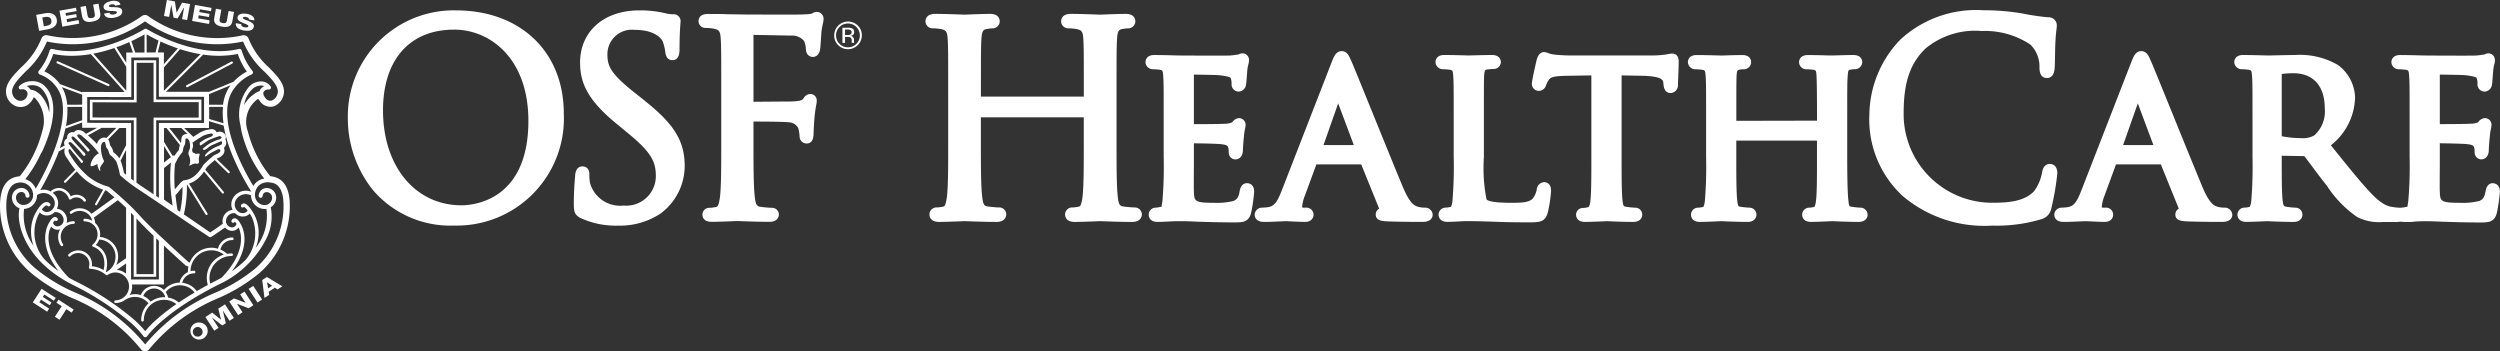 <?xml version="1.0" encoding="utf-8"?>
<svg xmlns="http://www.w3.org/2000/svg" height="26.536" viewBox="0 0 188.846 26.536" width="188.846">
  <rect x="0" y="0" width="188.846" height="26.536" fill="#333333" stroke="none"/>
  <g data-name="OSF HealthcareLogo Single Line White" id="OSF_HealthcareLogo_Single_Line_White" transform="translate(94.423 13.268)">
    <g data-name="Group 12856" id="Group_12856" transform="translate(-94.423 -13.268)">
      <g data-name="Group 12853" id="Group_12853">
        <path d="M21.158,20.581a.085.085,0,0,1-.033-.007l-3.853-1.723a.082.082,0,0,1,.067-.149l3.852,1.723a.082.082,0,0,1-.034.157" data-name="Path 20350" fill="#fff" id="Path_20350" transform="translate(-12.965 -14.071)"/>
        <path d="M56.891,20.724a.084.084,0,0,1-.072-.043.082.082,0,0,1,.034-.111l3.379-1.782a.082.082,0,0,1,.111.034.081.081,0,0,1-.034.11L56.93,20.714a.082.082,0,0,1-.038.01" data-name="Path 20351" fill="#fff" id="Path_20351" transform="translate(-42.759 -14.134)"/>
        <path d="M11.592,89.1l.14-.215L10.664,88.2,10,89.227l1.085.7.15-.232-.737-.477.127-.2.656.426.134-.208-.656-.425.117-.182Z" data-name="Path 20352" fill="#fff" id="Path_20352" transform="translate(-7.524 -66.384)"/>
        <path d="M16.877,91.767l.4.259-.517.8.349.226.517-.8.4.259.151-.232-1.147-.743Z" data-name="Path 20353" fill="#fff" id="Path_20353" transform="translate(-12.614 -68.898)"/>
        <path d="M60.012,2.68l-.865-.153.041-.23.77.136L60,2.19l-.77-.136.038-.212.843.149.045-.252-1.252-.222-.213,1.209,1.273.226Z" data-name="Path 20354" fill="#fff" id="Path_20354" transform="translate(-44.176 -1.142)"/>
        <path d="M25.472,2.473c.475-.086.653-.3.589-.647l-.127-.709-.409.074.131.728c.028.155-.033.249-.233.285s-.289-.03-.317-.186l-.131-.728-.409.074.127.71c.063.349.3.486.778.4" data-name="Path 20355" fill="#fff" id="Path_20355" transform="translate(-18.491 -0.841)"/>
        <path d="M11.953,5.192c.478-.085.732-.352.661-.748-.067-.373-.4-.547-.878-.46l-.676.122.218,1.208Zm-.24-.923c.279-.05.453.028.492.248.043.241-.064.356-.373.418l-.193.034-.12-.666Z" data-name="Path 20356" fill="#fff" id="Path_20356" transform="translate(-8.325 -2.982)"/>
        <path d="M66,4.01c.476.083.715-.054.778-.4l.126-.71-.41-.072-.129.728c-.027.155-.115.222-.316.186s-.261-.128-.233-.283l.129-.729-.409-.072-.126.709c-.062.35.116.562.591.647" data-name="Path 20357" fill="#fff" id="Path_20357" transform="translate(-49.226 -1.998)"/>
        <path d="M19.657,3.557l-.048-.27-.864.156-.042-.23.77-.139-.045-.244-.769.139-.038-.212.842-.152-.046-.252-1.25.226.217,1.208Z" data-name="Path 20358" fill="#fff" id="Path_20358" transform="translate(-13.674 -1.772)"/>
        <path d="M32.134,1.007c.236.008.464-.012.483.094.017.09-.1.146-.229.169-.173.032-.3.007-.33-.135l-.41.074c.059.309.4.373.76.308s.666-.221.611-.527c-.04-.219-.283-.259-.518-.267s-.466.016-.484-.078C32,.568,32.109.525,32.2.509c.126-.023.267-.011.279.1l.409-.074c-.05-.272-.386-.332-.7-.276-.295.053-.622.218-.574.483.04.222.289.257.521.266" data-name="Path 20359" fill="#fff" id="Path_20359" transform="translate(-23.79 -0.18)"/>
        <path d="M50.651.359h0l.167.975.314.056.492-.859h0l-.162.917.385.068L52.068.31,51.465.2l-.413.757h0L50.92.107,50.317,0,50.1,1.209l.387.067Z" data-name="Path 20360" fill="#fff" id="Path_20360" transform="translate(-37.711)"/>
        <path d="M63.7,93.256l.216.836,0,0-.676-.536-.512.335.67,1.028.327-.214-.508-.779,0,0,.79.6.266-.173-.229-.962,0,0,.508.78.328-.212-.67-1.028Z" data-name="Path 20361" fill="#fff" id="Path_20361" transform="translate(-47.214 -69.941)"/>
        <path d="M70.836,89.269l.413.634,0,0-.878-.331-.358.232.671,1.028.328-.214-.418-.64,0,0,.882.339.358-.233-.67-1.029Z" data-name="Path 20362" fill="#fff" id="Path_20362" transform="translate(-52.695 -67.03)"/>
        <rect data-name="Rectangle 2430" fill="#fff" height="1.226" id="Rectangle_2430" transform="matrix(0.838, -0.546, 0.546, 0.838, 18.781, 21.822)" width="0.415"/>
        <path d="M80.09,84.82l.17,1.353.358-.233-.037-.239.466-.3.2.131.362-.238-1.17-.7Zm.364.169.382.264-.3.2-.083-.459Z" data-name="Path 20363" fill="#fff" id="Path_20363" transform="translate(-60.282 -63.668)"/>
        <path d="M57.687,98.69a.653.653,0,1,0,1.008.105.683.683,0,0,0-1.008-.105m.549.84a.364.364,0,1,1,.112-.509.341.341,0,0,1-.112.509" data-name="Path 20364" fill="#fff" id="Path_20364" transform="translate(-43.112 -74.156)"/>
        <path d="M72.6,5.415c.345.061.7.023.756-.283.038-.219-.176-.34-.394-.429s-.444-.147-.426-.239.127-.084.216-.069c.125.021.252.081.226.19l.411.073c.045-.274-.249-.446-.561-.5-.294-.052-.659-.01-.706.254-.039.221.183.341.4.43s.438.15.419.257c-.016.089-.15.1-.272.079-.174-.031-.281-.1-.264-.241l-.41-.072c-.053.311.245.488.605.553" data-name="Path 20365" fill="#fff" id="Path_20365" transform="translate(-54.181 -3.114)"/>
        <path d="M20.484,16.765l-.074-.01-.045-.06a8.758,8.758,0,0,1-1.641-3.312,2.128,2.128,0,0,1,.637-2.371l.138-.1.108.137a.952.952,0,0,0,1.1.422,1.217,1.217,0,0,0,.746-1.1c0-.654-.527-1.2-1.138-1.824a5.872,5.872,0,0,1-1.532-2.168.389.389,0,0,0-.458-.26A9.025,9.025,0,0,1,11.161,4.64a.391.391,0,0,0-.415,0A9.025,9.025,0,0,1,3.582,6.114a.389.389,0,0,0-.459.26A5.862,5.862,0,0,1,1.589,8.544C.977,9.172.448,9.715.45,10.369a1.19,1.19,0,0,0,.752,1.1,1.014,1.014,0,0,0,.822-.053,1.243,1.243,0,0,0,.518-.622.509.509,0,0,1,.109.067,2.535,2.535,0,0,1,.531,2.528A8.906,8.906,0,0,1,1.543,16.7l-.045.06-.074.01C.483,16.892.031,17.577,0,18.921a6.668,6.668,0,0,0,2.376,5.17,12.8,12.8,0,0,0,3.08,1.874,13.144,13.144,0,0,1,5.194,3.868.39.39,0,0,0,.306.151h0a.386.386,0,0,0,.305-.147A13.509,13.509,0,0,1,16.5,25.964a12.818,12.818,0,0,0,3.078-1.873,6.69,6.69,0,0,0,2.313-5.11c0-1.347-.472-2.092-1.405-2.215m-.8-6.59a.509.509,0,0,0-.078.158,1.161,1.161,0,0,0-.348.171l-.181.136a2.265,2.265,0,0,0-.64.741,2.1,2.1,0,0,1,.593-1.172.95.95,0,0,1,.726-.3.637.637,0,0,1,.2.052.676.676,0,0,0-.273.219m-16.6.467.01,0s-.041-.043-.106-.1l-.03-.03a1.209,1.209,0,0,0-.1-.072A1.132,1.132,0,0,0,2.3,10.22a.792.792,0,0,0-.122-.158.6.6,0,0,0-.156-.113,1.324,1.324,0,0,1,.34-.064,1.045,1.045,0,0,1,.771.252,2.211,2.211,0,0,1,.58,1.8,2.664,2.664,0,0,0-.627-1.293M1.915,16.979a9.45,9.45,0,0,0,1.162-1.907,2.59,2.59,0,0,0,.241-.481,10.1,10.1,0,0,0,.412-1.107c.346-1.141.56-2.685-.387-3.568a1.325,1.325,0,0,0-1-.333,1.314,1.314,0,0,0-.894.373.152.152,0,0,0,.157.244.4.4,0,0,1,.356.077c.173.173.138.346.018.561a.584.584,0,0,1-.187.168.559.559,0,0,1-.455.017.732.732,0,0,1-.426-.656c0-.464.466-.943,1.006-1.5A6.324,6.324,0,0,0,3.545,6.584a9.456,9.456,0,0,0,7.408-1.523,9.453,9.453,0,0,0,7.409,1.523,6.329,6.329,0,0,0,1.62,2.283c.54.554,1.006,1.033,1.005,1.5a.756.756,0,0,1-.433.663.412.412,0,0,1-.486-.158s0,0,0,0-.286-.308-.135-.509a.4.4,0,0,1,.358-.154.153.153,0,0,0,.154-.069.15.15,0,0,0-.005-.169A.893.893,0,0,0,19.79,9.6a1.243,1.243,0,0,0-.965.387,3.271,3.271,0,0,0-.652,2.947,4.026,4.026,0,0,0,.1.565,9.154,9.154,0,0,0,1.693,3.438,1.205,1.205,0,0,0-.642.316,1.134,1.134,0,0,0-.184.248c-.546-.887-2.725-4.67-1.716-6.935A3.232,3.232,0,0,1,19,9.075a.175.175,0,0,0,.058-.287,4.343,4.343,0,0,1-.8-1.521.174.174,0,0,0-.208-.12c-3.285.782-6.919-1.482-6.955-1.5a.176.176,0,0,0-.187,0c-.036.023-3.667,2.286-6.955,1.5a.175.175,0,0,0-.208.12,4.335,4.335,0,0,1-.8,1.521.175.175,0,0,0,.072.292,2.646,2.646,0,0,1,1.488,1.353C5.5,12.7,3.254,16.753,2.7,17.7a1.213,1.213,0,0,0-.787-.712ZM19.01,19.335c-.167-.251-.382-.508-.573-.52a.242.242,0,0,0-.217.11.126.126,0,0,0,.033.177.132.132,0,0,0,.177-.028.857.857,0,0,1,.277.283.453.453,0,0,1-.252.175.53.53,0,0,1-.4-.064.681.681,0,0,1-.225-.932.865.865,0,0,1,1.132-.328A1.04,1.04,0,0,0,20,19.235h0a.855.855,0,0,0,.124-.012,3.842,3.842,0,0,1-.812,2.946,2.972,2.972,0,0,0-.3-2.833M15.7,24.973q-.441.237-.834.466a1.581,1.581,0,0,0-1.1-.632.92.92,0,0,1,.894-.71.1.1,0,1,0,0-.2,1.156,1.156,0,0,0-.267.035,1.582,1.582,0,0,1,1.576-1.576,1.556,1.556,0,0,1,.942.323A1.846,1.846,0,0,0,15.7,24.973M2.539,22.021a3.948,3.948,0,0,1-.72-2.792A1.039,1.039,0,0,0,2.8,18.192c0-.006,0-.013,0-.019a.112.112,0,0,0,.041-.015.873.873,0,0,1,1.2.294.681.681,0,0,1-.225.932.524.524,0,0,1-.4.064.453.453,0,0,1-.255-.18c.122-.161.252-.292.35-.3A.078.078,0,0,1,3.586,19a.129.129,0,0,0,.19-.176.336.336,0,0,0-.3-.113c-.349.047-.688.635-.775.8l-.01.018,0,0h0a2.894,2.894,0,0,0-.3.848,3.235,3.235,0,0,0,.146,1.647m.375-2.37s0,0,.006-.006c.018-.034.037-.069.058-.1.011-.018.022-.036.032-.051a.693.693,0,0,0,.343.207.788.788,0,0,0,.6-.094.91.91,0,0,0,.166-.133.6.6,0,0,1,.442.107.62.62,0,0,1,.243.411.48.48,0,0,1-.4.547.346.346,0,0,1-.393-.266.537.537,0,0,1,.14-.172.129.129,0,0,0,.184-.181.235.235,0,0,0-.224-.077c-.137.028-.264.191-.367.374-.161.241-.944,1.629.688,3.711a7.861,7.861,0,0,1-1.076-.9,3.078,3.078,0,0,1-.439-3.376m.851,1.127s.006-.006.008-.01c.026-.073.056-.145.087-.213a.621.621,0,0,0,.125.125.61.61,0,0,0,.456.112.715.715,0,0,0,.1-.026A1.162,1.162,0,0,0,4.593,22a.1.1,0,0,0,.082.043.1.1,0,0,0,.055-.017.1.1,0,0,0,.027-.138.979.979,0,0,1,.8-1.53.1.1,0,0,0,0-.2,1.152,1.152,0,0,0-.535.137.729.729,0,0,0,.032-.342.877.877,0,0,0-.346-.58.842.842,0,0,0-.411-.155.94.94,0,0,0-.04-.9,1.136,1.136,0,0,0-.27-.3.752.752,0,0,1,.6-.163.928.928,0,0,1,.615.6.1.1,0,0,0,.065.066.1.1,0,0,0,.092-.018.665.665,0,0,1,.961.146.1.1,0,0,0,.14.012.1.1,0,0,0,.012-.14.846.846,0,0,0-1.128-.242,1.063,1.063,0,0,0-.714-.614.955.955,0,0,0-.766.2.1.1,0,0,0-.032.051,1.138,1.138,0,0,0-.272-.11,1.093,1.093,0,0,0-.521,0A20.168,20.168,0,0,0,4.3,15.251c.052-.128.1-.252.144-.377a.11.11,0,0,0,.019,0l.44-.242A.728.728,0,0,0,5,15.3l.019.03c.063.09.122.179.186.274a8.008,8.008,0,0,0,.482.668l-.831.846a.081.081,0,0,0,0,.115.078.078,0,0,0,.057.024.081.081,0,0,0,.058-.024l.821-.836a5.489,5.489,0,0,0,.636.619,4.569,4.569,0,0,0,1.361.761l-.6,1.057a.081.081,0,0,0,.031.111.079.079,0,0,0,.04.01.081.081,0,0,0,.071-.041l.613-1.084.114.034c.1.076.311.253.587.491L6.913,19.6A1.162,1.162,0,0,0,5.3,19.431a.1.1,0,0,0,.122.157.961.961,0,0,1,.6-.206.972.972,0,0,1,.945.745,1.152,1.152,0,0,0-.569-.155.1.1,0,1,0,0,.2.977.977,0,0,1,.973.978.954.954,0,0,1-.375.767s0,.008-.006.011a.1.1,0,0,0-.025.041v0a.067.067,0,0,0,0,.024.1.1,0,0,0,.014.05s0,.006,0,.008.01.007.015.012L7,22.074a.131.131,0,0,0,.019.01l.009,0a1.279,1.279,0,0,1,.762.7,1.833,1.833,0,0,1,.03,1.066,1.935,1.935,0,0,0-.886-.288,1.029,1.029,0,0,0,.014-.155,1.044,1.044,0,0,0-1.041-1.044,1.032,1.032,0,0,0-.739.31.1.1,0,0,0,.142.139.833.833,0,0,1,.6-.25.845.845,0,0,1,.842.846,1.16,1.16,0,0,1-.032.227.1.1,0,0,0,.1.122A1.893,1.893,0,0,1,8,24.216a.1.1,0,0,0,.06.02.106.106,0,0,0,.015,0,.061.061,0,0,0,.015,0,.092.092,0,0,0,.019-.007l.005,0a1.04,1.04,0,0,1,.612-.2,1.054,1.054,0,0,1,0,2.107.1.1,0,1,0,0,.2,1.237,1.237,0,0,0,.691-.211h0a1.333,1.333,0,0,1,1.8.235,1.746,1.746,0,0,0-.553,1.275.1.1,0,1,0,.2,0,1.543,1.543,0,0,1,.107-.567,1.518,1.518,0,0,1,2.351-.65,15.718,15.718,0,0,0-1.365,1.05,8.308,8.308,0,0,0-.988.993,8.269,8.269,0,0,0-.988-.993,21.528,21.528,0,0,0-4.341-2.806c-.155-.08-.3-.161-.446-.242-1.675-1.72-1.631-3-1.437-3.634M17.573,19.3a.842.842,0,0,0-.411.155.877.877,0,0,0-.346.58.742.742,0,0,0,.02.31l-.189.133c-.213.151-.474.334-.77.528l-.14-.1v0l-.062-.041-1.788-1.223a9.033,9.033,0,0,0,.231-2.274l1.419,2.294a.082.082,0,0,0,.139-.086l-1.4-2.259a1.949,1.949,0,0,0,.636-.348l.006-.005.006-.005a3.17,3.17,0,0,0,.49-.551l1.36,1.634a.081.081,0,0,0,.063.029.078.078,0,0,0,.052-.019.081.081,0,0,0,.01-.115l-1.39-1.671c.037-.059.07-.115.1-.166a3.641,3.641,0,0,1,.437-.406c.061-.05.12-.1.18-.155l.993.975a.081.081,0,0,0,.057.024.083.083,0,0,0,.059-.025.082.082,0,0,0,0-.116l-.977-.959c.03-.016.063-.031.1-.047a.831.831,0,0,0,.453-.36l0-.006,0-.006a.469.469,0,0,0,0-.407.489.489,0,0,0,.161-.522.452.452,0,0,0-.047-.106.433.433,0,0,0,.036-.123v-.008a.388.388,0,0,0-.1-.3.491.491,0,0,0-.359-.16.429.429,0,0,0-.091.01c-.034.007-.084.021-.142.039a.389.389,0,0,0-.058-.093.416.416,0,0,0-.329-.146.984.984,0,0,0-.236.036,1.912,1.912,0,0,0-.618.209l-.088.055c-.15.093-.277.172-.315.2h0l-.125.083-.686-.667h1.87V12.6l1.108.331a10.6,10.6,0,0,0,.679,2.282,17.583,17.583,0,0,0,1.39,2.671.107.107,0,0,0,.021.022l0,.024a1.128,1.128,0,0,0-1.373.47.937.937,0,0,0-.04.9m-4.315-1.1.02-.023.462-.543.019-.023.016-.027c0-.007.011-.013.016-.02a8.675,8.675,0,0,1-.187,1.882l-.193-.132a.048.048,0,0,0,0-.012c0-.006-.082-.469-.154-1.1m.232-.778-.277.327c-.008-.087-.016-.174-.022-.263a11.13,11.13,0,0,1,.032-1.648v0l.073-.148c.043-.087.082-.164.1-.2a3.785,3.785,0,0,1,.383-.542.544.544,0,0,0,.056-.213.957.957,0,0,1,.049-.2.384.384,0,0,1,.04-.085c.128-.179.038-.524.131-.543a.185.185,0,0,1,.036,0c.148,0,.293.186.269.692-.008.169-.16.232-.109.54a.97.97,0,0,1,.039.836c.154-.051.259-.17.476-.17a.715.715,0,0,1,.136.014c.116-.018.12-.063.143-.173a.873.873,0,0,1,.026-.466.1.1,0,0,0-.032-.136c-.08.006-.159.024-.217.024a.141.141,0,0,1-.049-.007c-.054-.062-.2-.063-.215-.127a.35.35,0,0,1,0-.312.562.562,0,0,0-.016-.4l.159-.109h0l.137-.094.067-.045c.051-.034.361-.224.4-.247a1.758,1.758,0,0,1,.525-.171.72.72,0,0,1,.154-.023c.062,0,.109.027.092.118s-.156.133-.231.162a3.942,3.942,0,0,0-.369.159c-.049.027-.314.211-.376.243-.028.157,0,.2.07.215.189-.12.449-.312.6-.4a6.283,6.283,0,0,1,.81-.3.093.093,0,0,1,.024,0c.066,0,.141.052.136.1-.011.084-.115.139-.267.177L16.465,14a5.534,5.534,0,0,0-.559.248,3.167,3.167,0,0,0-.593.448.1.1,0,0,0,.1.078.443.443,0,0,0,.193-.088c.124-.092.23-.168.346-.245.023-.016.547-.239.737-.322a.045.045,0,0,1,.018,0c.069,0,.119.173,0,.253s-.416.162-.647.311c-.092.06-.562.34-.579.565a.038.038,0,0,0,.034.016c.016,0,.033,0,.047-.005a2.68,2.68,0,0,1,.45-.3c.066-.04.293-.154.363-.195a.346.346,0,0,1,.162-.046c.082,0,.143.046.088.18s-.329.2-.486.3a8.418,8.418,0,0,0-.786.72,3.039,3.039,0,0,1-.634.8,1.523,1.523,0,0,1-.844.354,1.01,1.01,0,0,0-.375.353m-.586-1.7a11.642,11.642,0,0,0-.039,1.785c.044.585.115,1.124.165,1.468l-.65-.454V16.141Zm-.525,0v-1.25l.521.84Zm0-1.561V13.115h.186l1.017,1.29a1.212,1.212,0,0,0-.067.282c0,.029-.01.07-.015.09a1.342,1.342,0,0,1-.089.113,2.3,2.3,0,0,0-.234.325.158.158,0,0,0-.145.005Zm.394-1.049h.913l.476.462a.557.557,0,0,0-.067-.006.534.534,0,0,0-.1.01c-.3.059-.308.365-.314.5a.989.989,0,0,1-.018.166Zm4.1-.358-1.082-.323v-.914h1.042a5.371,5.371,0,0,0,.04,1.238m-.026-1.4H15.792v-.8l1.626-.667a2.826,2.826,0,0,0-.314.532,3.419,3.419,0,0,0-.256.931m-1.056-.973H12.535L15.35,7.57a7.494,7.494,0,0,0,2.616-.047,4.81,4.81,0,0,0,.68,1.332,3.808,3.808,0,0,0-1.01.771Zm-3.412-.075V8.544L13.6,7.162a11.078,11.078,0,0,0,1.544.379Zm0-2.01V7.412h-.464l.208-.831a13.334,13.334,0,0,0,1.313.524Zm-.633-.885h-.669V6.044c.179.1.486.274.894.468Zm.253.38v2.971h3.413v1.971H12v5.658l-.2-.137V12.532h3.414V10.966H11.8V8H10.119v2.989l-3.33-.01v1.546l3.316.01V17.1l-.2-.146V12.735l-3.316-.01V10.773l3.33.01V7.792Zm-1.892,4.541-3.118-.009v-1.15l3.131.009h.2V8.194H11.6v2.97H15.01v1.169H11.6v5.79c-.4-.272-.748-.5-.951-.634l-.341-.245v-4.91ZM9.015,15.406a1.657,1.657,0,0,0-.352-.378.884.884,0,0,1-.093-.081c-.008-.019-.019-.059-.028-.086a.922.922,0,0,0-.207-.4.769.769,0,0,1-.047-.175.734.734,0,0,0-.12-.307l.848-.863.508,0v1.3Zm.508-.632v1.875c-.067-.056-.122-.1-.161-.14a5.833,5.833,0,0,0-.257-.944.072.072,0,0,0,.027-.028Zm-1.484-.9a.365.365,0,0,0-.137-.035H7.877a.528.528,0,0,0-.4.187.718.718,0,0,0-.15.3q-.148-.159-.336-.337c-.158-.15-.266-.249-.347-.316l1.034-.567,1.112,0Zm2.874-6.46h-.7l-.292-.853c.457-.213.8-.4.994-.515Zm-.875,0h-.5v.777L8.794,7.022c.358-.129.686-.264.975-.395Zm-.5,1.081v1.8L7.05,7.5a11.409,11.409,0,0,0,1.586-.425ZM9.415,10.4l-3.208-.01v.033L4.529,9.8a3.039,3.039,0,0,0-1.176-.96,4.85,4.85,0,0,0,.669-1.319,6.825,6.825,0,0,0,1.408.142,8.567,8.567,0,0,0,1.43-.128Zm-3.208.2v.757H5.077a3.423,3.423,0,0,0-.263-1.066,2.726,2.726,0,0,0-.135-.258Zm-1.12.92h1.12V12.53l-1.225.44a6.157,6.157,0,0,0,.105-1.451m-.139,1.637L6.207,12.7v.4l1.129,0-.834.457-.048-.039a.762.762,0,0,0-.516-.249.462.462,0,0,0-.212.051.434.434,0,0,0-.142.123.468.468,0,0,0-.11-.014.411.411,0,0,0-.237.074.388.388,0,0,0-.166.271.444.444,0,0,0,0,.127.234.234,0,0,0-.026.014.39.39,0,0,0-.2.29.426.426,0,0,0,.04.233l-.367.2a11.156,11.156,0,0,0,.423-1.491M8.779,23.467a1.482,1.482,0,0,0-1.235-2.118,1.22,1.22,0,0,0,.023-.2,1.173,1.173,0,0,0-.38-.861,1.178,1.178,0,0,0-.1-.4L8.9,18.571c.2.173.409.369.624.575v3.807Zm.744-.117v.772a1.238,1.238,0,0,0-.7-.287Zm-1.546-.626a1.412,1.412,0,0,0-.745-.766,1.128,1.128,0,0,0,.261-.415,1.29,1.29,0,0,1,1.234,1.3,1.314,1.314,0,0,1-.683,1.153s0,.006-.007.009L8,23.974a2.02,2.02,0,0,0-.019-1.25M11.8,24.355V21.448l.2.193v2.917H9.9V19.522c.07.071.135.143.2.215v4.618Zm-1.491-.2V19.948c.323.36.793.83,1.293,1.31v2.9Zm-.341.781h2.415V22c.849.793,1.6,1.466,1.66,1.517l.19.07a1.787,1.787,0,0,0-.036.355c0,.021,0,.042,0,.062a1.119,1.119,0,0,0-.632.794,1.584,1.584,0,0,0-1.179.556,1.066,1.066,0,0,0-.749-.312,1.083,1.083,0,0,0-1,.693,1.522,1.522,0,0,0-.431-.064,1.539,1.539,0,0,0-.412.059,1.109,1.109,0,0,0,.175-.792m2.519.957c-.027,0-.053,0-.08,0a1.715,1.715,0,0,0-1.022.338,1.536,1.536,0,0,0-.563-.427.875.875,0,0,1,1.665.093m.208.022a1.081,1.081,0,0,0-.177-.41,1.389,1.389,0,0,1,2.182.033c-.446.265-.842.517-1.193.754a1.7,1.7,0,0,0-.812-.377m4.8-3.13a.1.1,0,0,0,0-.2,1.8,1.8,0,0,0-.337.032,1.783,1.783,0,0,0-.51-.322.92.92,0,0,1,.9-.718.1.1,0,0,0,0-.2,1.117,1.117,0,0,0-1.085.854,1.718,1.718,0,0,0-.485-.077,1.776,1.776,0,0,0-1.642,1.111l-.069,0s-.913-.815-1.879-1.724L12,21.189l-.2-.195-.168-.162c-.425-.414-.817-.808-1.092-1.116-.2-.223-.415-.446-.633-.659h0c-.837-.82-1.693-1.5-1.693-1.5a4.24,4.24,0,0,1-1.574-.8,6.592,6.592,0,0,1-1.351-1.62s-.166-.271-.09-.392a.062.062,0,0,1,.051-.035c.028,0,.075.027.151.128.126.167.519.583.7.866a.094.094,0,0,0,.078.05c.07,0,.133-.1.084-.147a10.692,10.692,0,0,1-1-1.2c-.006-.007-.149-.147-.048-.206a.146.146,0,0,1,.074-.021.252.252,0,0,1,.162.093,6.771,6.771,0,0,1,.817.9.137.137,0,0,0,.092.049.1.1,0,0,0,.072-.034c.064-.064-.014-.171-.037-.194-.315-.287-.9-.968-.9-.968s-.155-.186-.064-.249a.085.085,0,0,1,.05-.015c.087,0,.193.109.255.173a9.036,9.036,0,0,1,.856.927.08.08,0,0,0,.063.031c.076,0,.159-.1.092-.164-.085-.081-.846-.891-.88-.959s-.045-.123.016-.155a.128.128,0,0,1,.06-.014.468.468,0,0,1,.3.166l.116.1h0A6.722,6.722,0,0,1,7.4,14.934a.589.589,0,0,0,.078.092c-.479.2-.715.91-.612.968s.5-.163.5-.163c-.028.293.267.731.2.425s.388-.545.265-.707a1.732,1.732,0,0,1-.171-.563h0a1.808,1.808,0,0,1-.031-.456c.023-.264.137-.365.254-.365h.01c.021,0,.035.021.046.049.042.1.045.344.164.468s.123.366.218.473a2.33,2.33,0,0,1,.459.479,5.881,5.881,0,0,1,.288,1.046s.235.222.629.528l.079.06c.044.034.086.067.133.1.063.047.133.1.2.147s.13.091.2.137h0l.161.11c.241.158.677.45,1.176.785l.15.1.22.149.366.247c1.077.728,2.163,1.464,2.163,1.464l.95.629.291.2a.162.162,0,0,0,.092.028.164.164,0,0,0,.089-.026c.34-.219.636-.427.873-.595L17,20.634a.73.73,0,0,0,.437.243.609.609,0,0,0,.455-.112.624.624,0,0,0,.13-.13c.013.027.025.054.036.082l.007.008c.221.564.41,1.876-1.31,3.687-.143.082-.29.162-.444.241s-.289.148-.427.222a1.647,1.647,0,0,1-.059-.415,1.673,1.673,0,0,1,1.667-1.675m.67-2.447c-.107-.191-.255-.387-.419-.4a.259.259,0,0,0-.245.146.129.129,0,1,0,.222.132l.012-.018a.513.513,0,0,1,.136.157.345.345,0,0,1-.392.265.48.48,0,0,1-.4-.547.619.619,0,0,1,.243-.411.6.6,0,0,1,.442-.107.912.912,0,0,0,.167.133.784.784,0,0,0,.6.094.7.7,0,0,0,.338-.2c.049.078.1.16.143.244,0,0,.006.005.008.008a3.1,3.1,0,0,1-.46,3.241,8.115,8.115,0,0,1-1.055.872c1.493-1.953.862-3.281.663-3.606m1.107,3.4a12.511,12.511,0,0,1-2.972,1.8,13.958,13.958,0,0,0-5.333,3.925,13.6,13.6,0,0,0-5.3-3.925,12.458,12.458,0,0,1-2.972-1.8,6.211,6.211,0,0,1-2.22-4.812c.034-1.572.7-1.659,1.017-1.7l.032,0a.191.191,0,0,0,.02,0h0a.959.959,0,0,1,.957.962.738.738,0,0,1-.735.739.558.558,0,0,1-.558-.561.418.418,0,0,1,.416-.419h0a.3.3,0,0,1,.213.089.3.3,0,0,1,.089.215.152.152,0,0,0,.3,0,.608.608,0,0,0-.605-.608h0a.722.722,0,0,0-.719.722.854.854,0,0,0,.57.81c-.244.992.241,3.859,4.02,5.785A21.262,21.262,0,0,1,9.74,27.709a6.476,6.476,0,0,1,1.09,1.131.175.175,0,0,0,.294,0c.011-.017,1.162-1.742,5.342-3.873a7.605,7.605,0,0,0,3.611-3.414,3.69,3.69,0,0,0,.374-2.447.862.862,0,0,0,.411-.734.721.721,0,0,0-.718-.722h0a.608.608,0,0,0-.605.608.151.151,0,0,0,.3,0,.3.3,0,0,1,.3-.3.418.418,0,0,1,.416.419.561.561,0,0,1-.558.561.738.738,0,0,1-.735-.739.993.993,0,0,1,.27-.72,1.013,1.013,0,0,1,.758-.259.12.12,0,0,0,.014,0l.01,0,.105.014c.274.036,1,.132,1,1.753a6.234,6.234,0,0,1-2.157,4.762" data-name="Path 20366" fill="#fff" id="Path_20366" transform="translate(0 -3.448)"/>
      </g>
      <g data-name="Group 12854" id="Group_12854" transform="translate(69.905 0.774)">
        <path d="M298.43,18.867a8.329,8.329,0,0,1-.833-.075c-.239-.032-.353-.11-.417-.727-.094-.8-.094-2.389-.094-4.227V10.368c0-3.06,0-3.613.038-4.233.039-.678.18-.7.4-.745a2.5,2.5,0,0,1,.415-.052.542.542,0,0,0,.567-.527c0-.134-.052-.566-.724-.566-.424,0-1.18.029-1.617.046l-.314.013-.25-.01c-.437-.016-1.308-.049-1.978-.049s-.724.433-.724.566a.542.542,0,0,0,.568.527,3.423,3.423,0,0,1,.585.051c.388.081.489.167.524.749.038.617.038,1.17.038,4.23v.123h-7.773v-.123c0-3.06,0-3.613.038-4.233.039-.678.181-.7.4-.745a2.489,2.489,0,0,1,.415-.052.542.542,0,0,0,.568-.527c0-.134-.052-.566-.726-.566-.424,0-1.178.029-1.617.046l-.313.013-.25-.01c-.436-.016-1.306-.049-1.977-.049s-.726.433-.726.566a.542.542,0,0,0,.568.527,3.411,3.411,0,0,1,.585.051c.388.081.491.167.524.749.039.617.039,1.17.039,4.23v3.469c0,1.838,0,3.424-.094,4.22-.049.351-.116.713-.255.74a2.572,2.572,0,0,1-.5.069.531.531,0,0,0-.568.527c0,.134.052.566.726.566.424,0,1.178-.029,1.617-.046.165-.007.283-.012.314-.012l.221.007c.433.018,1.364.051,2.2.051.7,0,.724-.508.724-.566a.529.529,0,0,0-.566-.527c-.155,0-.566-.038-.835-.075-.24-.032-.351-.11-.415-.727-.1-.8-.1-2.389-.1-4.227V12.06h7.773v1.778c0,1.838,0,3.424-.094,4.22-.048.351-.115.713-.254.74a2.582,2.582,0,0,1-.5.069.535.535,0,0,0-.566.527c0,.134.052.566.724.566.424,0,1.179-.029,1.617-.046.165-.007.283-.012.314-.012l.222.007c.431.018,1.364.051,2.2.051.7,0,.724-.508.724-.566a.535.535,0,0,0-.566-.527" data-name="Path 20367" fill="#fff" id="Path_20367" transform="translate(-282.649 -3.97)"/>
        <path d="M357.543,26.091c-.3,0-.491.19-.571.588-.072.5-.216.646-.478.761a5.278,5.278,0,0,1-1.463.137c-1.486,0-1.491-.131-1.517-.862-.012-.21-.007-1.253,0-1.942l0-1.692c.607.006,1.768.029,2.09.07.3.033.457.091.489.209a1.014,1.014,0,0,1,.048.373c0,.758,1.076.794,1.076-.145,0-.081.033-.653.072-.98a4.505,4.505,0,0,1,.093-.65,1.093,1.093,0,0,0,.036-.241.5.5,0,0,0-.5-.537.642.642,0,0,0-.467.26l-.061.062a1.323,1.323,0,0,1-.54.1c-.231.023-1.34.032-2.336.033V17.891c.607.007,1.777.026,1.96.051.771.1.8.174.826.222a1.291,1.291,0,0,1,.062.4.544.544,0,0,0,.537.61.59.59,0,0,0,.549-.493c.026-.131.045-.392.071-.748.01-.139.019-.258.026-.325a2.852,2.852,0,0,1,.086-.5,1.1,1.1,0,0,0,.045-.267.5.5,0,0,0-.483-.556.512.512,0,0,0-.279.077l-.1.016c-.141.023-.363.058-.592.072-.139.007-.88.012-3.616,0l-.446-.006c-.374-.012-1.091-.032-1.637-.032-.633,0-.666.448-.666.538a.558.558,0,0,0,.537.536,4.79,4.79,0,0,1,.495.033c.251.035.276.038.308.486.035.48.035.916.035,3.325v2.749a31.518,31.518,0,0,1-.094,3.365c-.028.167-.064.4-.061.428-.061.009-.131.022-.2.035a1.394,1.394,0,0,1-.24.035.533.533,0,0,0-.538.539c0,.055.019.537.666.537.263,0,.64-.019.956-.036.338-.019.64-.019.675-.019.235,0,.649,0,1.327.036l.369.012c.627.019,1.444.044,2.447.044.64,0,1.1,0,1.293-.7a12.545,12.545,0,0,0,.235-1.613c0-.63-.466-.647-.52-.647" data-name="Path 20368" fill="#fff" id="Path_20368" transform="translate(-333.234 -13.03)"/>
        <path d="M396.051,27.439a1.8,1.8,0,0,1-.518-.073c-.216-.068-.579-.183-1.122-1.472-.517-1.237-1.47-3.584-2.305-5.638-.763-1.883-1.424-3.51-1.57-3.839l-.086-.187c-.12-.274-.271-.615-.669-.615-.427,0-.584.4-.766.865l-3.794,9.751c-.332.843-.573,1.118-1.035,1.176a3.991,3.991,0,0,1-.418.032.548.548,0,0,0-.556.537c0,.126.052.539.721.539.447,0,.959-.025,1.3-.042.158-.007.277-.013.329-.013.071,0,.255.009.473.02.334.015.743.035.975.035.511,0,.647-.338.647-.539a.533.533,0,0,0-.575-.537h-.147a.619.619,0,0,1-.141-.015,2.865,2.865,0,0,1,.213-.9l.865-2.354h3.388l1.357,3.35a.478.478,0,0,0-.261.44c0,.467.5.495.838.512l.126.007c1.125.036,2.323.036,2.562.036.718,0,.775-.412.775-.539a.564.564,0,0,0-.61-.537m-6.528-7.878L390.7,22.71h-2.288Z" data-name="Path 20369" fill="#fff" id="Path_20369" transform="translate(-358.34 -12.527)"/>
        <path d="M446.657,26.407a.594.594,0,0,0-.568.54,1.509,1.509,0,0,1-.3.688c-.258.306-.839.331-1.63.331-1.328,0-1.743-.135-1.864-.255a12.235,12.235,0,0,1-.2-3.2V21.72c0-2.417,0-2.852.016-3.328.032-.457.064-.464.239-.5.168-.017.389-.035.491-.035a.542.542,0,0,0,.537-.52c0-.055-.019-.537-.666-.537-.36,0-1.1.019-1.5.029l-.275.007-.226-.006c-.364-.01-1.061-.03-1.607-.03-.633,0-.665.447-.665.537a.558.558,0,0,0,.537.537,4.8,4.8,0,0,1,.494.033c.251.035.277.038.308.486.036.481.036.914.036,3.325v2.749a31.549,31.549,0,0,1-.093,3.353,1.441,1.441,0,0,1-.11.449,1.938,1.938,0,0,1-.4.061.533.533,0,0,0-.539.537c0,.057.021.538.666.538.263,0,.62-.019.96-.038.3-.019.562-.019.636-.019.356,0,.752.012,1.237.025l.5.013c.769.038,1.694.055,2.825.055.836,0,1.214-.029,1.421-.72a9.953,9.953,0,0,0,.253-1.669c0-.63-.464-.647-.518-.647" data-name="Path 20370" fill="#fff" id="Path_20370" transform="translate(-399.909 -13.42)"/>
        <path d="M478.467,16.022a1.865,1.865,0,0,0-.279.036c-.065.012-.147.028-.236.041a7.767,7.767,0,0,1-1.1.069h-6.086c-.163,0-.777-.017-1.215-.071a1.762,1.762,0,0,1-.461-.116.87.87,0,0,0-.3-.069c-.437,0-.56.591-.559.591-.019.063-.363,1.549-.363,1.8a.528.528,0,0,0,.518.537.552.552,0,0,0,.546-.407c.014-.027.024-.057.038-.087a1.738,1.738,0,0,1,.18-.334c.107-.164.27-.29,1.3-.309l1.913-.03V23.8c0,1.453,0,2.708-.071,3.324-.057.47-.132.486-.17.5a1.692,1.692,0,0,1-.377.061.516.516,0,0,0-.537.518c0,.09.032.537.666.537.347,0,1.029-.027,1.412-.045l.254-.01.2.009c.368.016,1.125.046,1.8.046.524,0,.665-.338.665-.537a.519.519,0,0,0-.537-.537,5.949,5.949,0,0,1-.673-.069c-.19-.028-.225-.033-.277-.467-.071-.617-.071-1.872-.071-3.325V17.673l1.6.029c1.494.036,1.531.361,1.546.5l.019.152c.044.537.315.65.536.65a.58.58,0,0,0,.556-.611c0-.068.007-.27.018-.518.016-.417.038-.963.038-1.26,0-.565-.4-.592-.483-.592" data-name="Path 20371" fill="#fff" id="Path_20371" transform="translate(-422.059 -12.751)"/>
        <path d="M528.544,28.332a6.358,6.358,0,0,1-.655-.068c-.184-.027-.187-.027-.241-.467-.077-.688-.089-2.138-.089-3.327V21.72c0-2.411,0-2.845.036-3.328.03-.446.059-.453.215-.486a1.5,1.5,0,0,1,.329-.031.56.56,0,0,0,.556-.537c0-.09-.032-.537-.684-.537-.334,0-.936.018-1.3.029l-.29.007-.195,0c-.357-.011-1.093-.032-1.639-.032-.633,0-.665.447-.665.537a.543.543,0,0,0,.537.537,4.414,4.414,0,0,1,.492.033c.245.033.26.036.29.472.019.5.036.965.036,3.376l-6.094.013v-.013c0-2.391,0-2.888.017-3.365.029-.444.058-.45.241-.488a1.347,1.347,0,0,1,.312-.029.55.55,0,0,0,.549-.537c0-.09-.032-.537-.666-.537-.36,0-1,.019-1.357.031l-.238.006-.229-.006c-.37-.01-1.077-.031-1.622-.031-.634,0-.666.447-.666.537a.558.558,0,0,0,.537.537,4.449,4.449,0,0,1,.494.033c.251.035.279.038.309.486.035.48.035.914.035,3.325v2.749a31.463,31.463,0,0,1-.093,3.35,1.407,1.407,0,0,1-.11.451,1.912,1.912,0,0,1-.4.061.532.532,0,0,0-.537.537c0,.057.019.539.666.539.35,0,.964-.028,1.334-.044l.277-.013.163.007c.348.016,1.132.049,1.838.049.525,0,.665-.338.665-.539a.531.531,0,0,0-.537-.537,6.411,6.411,0,0,1-.67-.068c-.168-.026-.189-.029-.243-.467-.071-.618-.071-1.8-.071-3.291v-1.24h6.094v1.24c0,1.482,0,2.653-.07,3.27-.014.117-.052.433-.134.495a1.606,1.606,0,0,1-.377.061.532.532,0,0,0-.537.537c0,.09.032.539.665.539.347,0,.993-.029,1.354-.045l.239-.012.2.009c.369.016,1.125.048,1.8.048.54,0,.684-.338.684-.539a.541.541,0,0,0-.556-.537" data-name="Path 20372" fill="#fff" id="Path_20372" transform="translate(-457.928 -13.42)"/>
        <path d="M584.6,14.737c-.485,0-.572.475-.6.637a3.365,3.365,0,0,1-.618,1.437c-.7.716-1.758.862-3.135.862a6.693,6.693,0,0,1-6.706-6.8c0-2.289.493-3.739,1.65-4.849A5.856,5.856,0,0,1,579.439,4.7a6.172,6.172,0,0,1,3.677,1.026,2.315,2.315,0,0,1,.684,1.7c0,.2,0,.823.566.823.533,0,.573-.6.585-.8.009-.128.015-.4.021-.723.009-.425.017-.939.039-1.312.023-.42.054-.668.074-.833a2.512,2.512,0,0,0,.025-.293.606.606,0,0,0-.638-.624,17.173,17.173,0,0,1-1.963-.29,17.4,17.4,0,0,0-2.931-.242,8.444,8.444,0,0,0-6.3,2.228,8.306,8.306,0,0,0-2.327,5.668,7.86,7.86,0,0,0,2.52,6.137,9.556,9.556,0,0,0,6.777,2.234,11.786,11.786,0,0,0,3.712-.489,1.05,1.05,0,0,0,.739-.83,19.929,19.929,0,0,0,.451-2.637c0-.52-.295-.7-.547-.7" data-name="Path 20373" fill="#fff" id="Path_20373" transform="translate(-499.647 -3.131)"/>
        <path d="M640.272,27.439a1.8,1.8,0,0,1-.518-.073c-.216-.068-.579-.183-1.122-1.472-.517-1.237-1.472-3.587-2.305-5.641-.765-1.881-1.424-3.507-1.57-3.836l-.084-.187c-.122-.274-.274-.615-.671-.615-.427,0-.583.4-.766.865l-3.793,9.751c-.334.843-.575,1.118-1.036,1.176a3.989,3.989,0,0,1-.418.032.547.547,0,0,0-.554.537c0,.126.052.539.72.539.447,0,.959-.025,1.3-.042.16-.007.279-.013.331-.013.071,0,.254.009.47.02.334.015.745.035.977.035.511,0,.647-.338.647-.539a.532.532,0,0,0-.573-.537h-.148a.669.669,0,0,1-.141-.015,2.874,2.874,0,0,1,.213-.9l.865-2.354h3.388l1.357,3.35a.478.478,0,0,0-.261.44c0,.467.5.495.838.512l.126.007c1.125.036,2.323.036,2.562.036.719,0,.775-.412.775-.539a.564.564,0,0,0-.61-.537m-6.528-7.878,1.177,3.148h-2.288Z" data-name="Path 20374" fill="#fff" id="Path_20374" transform="translate(-542.161 -12.527)"/>
        <path d="M701.977,26.093c-.3,0-.491.19-.569.586-.074.5-.218.647-.477.761a5.235,5.235,0,0,1-1.465.138c-1.487,0-1.491-.131-1.517-.864-.013-.21-.006-1.251,0-1.941l0-1.692c.607.006,1.768.027,2.09.068.3.035.457.092.489.211a.989.989,0,0,1,.049.373c0,.756,1.074.792,1.073-.147,0-.08.035-.652.074-.978a4.15,4.15,0,0,1,.094-.652,1.15,1.15,0,0,0,.035-.239.5.5,0,0,0-.5-.537.642.642,0,0,0-.466.257l-.062.064a1.29,1.29,0,0,1-.538.1c-.232.022-1.341.032-2.337.033V17.893c.605.006,1.777.025,1.96.049.771.1.8.174.826.224a1.282,1.282,0,0,1,.062.4.545.545,0,0,0,.537.611.588.588,0,0,0,.549-.493c.026-.131.045-.391.071-.742.01-.142.019-.263.026-.331a2.7,2.7,0,0,1,.087-.5,1.066,1.066,0,0,0,.042-.266.5.5,0,0,0-.482-.556.512.512,0,0,0-.279.077l-.1.016c-.141.022-.363.058-.592.071-.139.009-.879.013-3.617,0l-.446-.007c-.373-.01-1.09-.031-1.636-.031-.634,0-.666.447-.666.537a.558.558,0,0,0,.537.537,4.424,4.424,0,0,1,.494.033c.251.035.279.038.309.486.036.48.036.914.036,3.325v2.749a30.861,30.861,0,0,1-.1,3.362c-.026.168-.062.4-.062.431-.06.007-.129.02-.2.035-.116.023-.234.028-.322.041a4.012,4.012,0,0,1-.6-.057c-.248-.035-.713-.1-1.556-.961-.865-.9-1.9-2.2-3.106-3.7a4.746,4.746,0,0,0,1.826-3.606,3.161,3.161,0,0,0-1.294-2.462,5.713,5.713,0,0,0-3.24-.752c-.317,0-.98.015-1.466.025-.276.007-.492.012-.551.012l-.238-.006c-.385-.01-1.123-.031-1.668-.031-.634,0-.666.447-.666.537a.557.557,0,0,0,.537.537,4.448,4.448,0,0,1,.494.033c.251.035.279.038.309.486.035.48.035.914.035,3.325v2.749a31.463,31.463,0,0,1-.093,3.35,1.407,1.407,0,0,1-.11.451,1.915,1.915,0,0,1-.395.061.533.533,0,0,0-.539.537c0,.057.019.539.666.539.421,0,1.262-.039,1.53-.052l.063,0,.166.007c.348.016,1.128.049,1.816.049.527,0,.666-.338.666-.539a.519.519,0,0,0-.537-.537,5.916,5.916,0,0,1-.655-.068c-.193-.029-.244-.036-.3-.467-.07-.618-.07-1.806-.07-3.308v-.08l1.706.029c.153.192.365.475.605.8.329.441.712.954,1.089,1.42a8.468,8.468,0,0,0,2.319,2.392,3.653,3.653,0,0,0,1.92.362h1.007a1.61,1.61,0,0,0,.315-.025,4.835,4.835,0,0,0,1.173-.013c.338-.019.64-.019.675-.019.235,0,.649,0,1.327.038l.369.011c.628.019,1.444.044,2.447.044.64,0,1.1,0,1.293-.7a12.594,12.594,0,0,0,.235-1.614c0-.629-.466-.646-.52-.646m-15.961-8.259a7.721,7.721,0,0,1,.874-.054c1.511,0,2.378.967,2.378,2.653a2.422,2.422,0,0,1-.79,2.042,1.73,1.73,0,0,1-.983.208,7.519,7.519,0,0,1-1.479-.144Z" data-name="Path 20375" fill="#fff" id="Path_20375" transform="translate(-583.555 -13.032)"/>
      </g>
      <g data-name="Group 12855" id="Group_12855" transform="translate(26.275 0.784)">
        <path d="M114.406,3.169a8,8,0,0,0-8.167,8.107,8.666,8.666,0,0,0,1.891,5.46,7.69,7.69,0,0,0,6.158,2.687,8.091,8.091,0,0,0,8.265-8.462c0-4.661-3.274-7.791-8.146-7.791m-.139,1.452c2.7,0,5.61,2.157,5.61,6.892,0,6.071-4.213,6.379-5.057,6.379-3.488,0-5.925-2.948-5.925-7.169,0-3.821,2.008-6.1,5.372-6.1" data-name="Path 20376" fill="#fff" id="Path_20376" transform="translate(-106.239 -3.169)"/>
        <path d="M180.613,9.982l-.553-.435c-1.917-1.5-2.258-2.089-2.258-3.008a1.847,1.847,0,0,1,2.037-1.9c1.545,0,2.016.645,2.124.842a3.2,3.2,0,0,1,.211.848c.05.4.233.6.546.6.529,0,.529-.635.529-.844,0-1.041.047-1.658.068-1.921.007-.089.011-.145.011-.171a.519.519,0,0,0-.588-.528,2.8,2.8,0,0,1-.6-.088,8.092,8.092,0,0,0-1.927-.208c-2.677,0-4.476,1.585-4.476,3.943,0,1.417.461,2.739,2.708,4.584l.887.73c1.671,1.379,2.128,2.077,2.128,3.251a2.234,2.234,0,0,1-2.432,2.235,2.364,2.364,0,0,1-2.539-1.7,3.14,3.14,0,0,1-.05-.649c0-.548-.369-.607-.529-.607-.221,0-.5.116-.547.682,0,.06-.01.137-.017.23-.031.4-.083,1.076-.083,1.887,0,.554.023.854.512,1.1l0,0a6.305,6.305,0,0,0,2.816.573,5.56,5.56,0,0,0,3.206-.9,4.477,4.477,0,0,0,1.842-3.594c0-1.887-.793-3.181-3.031-4.945" data-name="Path 20377" fill="#fff" id="Path_20377" transform="translate(-158.193 -3.169)"/>
        <path d="M222.265,3.647a.668.668,0,0,0-.331.1.385.385,0,0,1-.069.035,2.876,2.876,0,0,1-.534.048l-.228.011c-.353.015-3.052.005-4.2,0l-1.426-.021c-.442-.02-.971-.02-1.438-.02-.637,0-.706.384-.706.549a.524.524,0,0,0,.548.508,3.3,3.3,0,0,1,.59.051c.4.085.505.171.54.767.039.62.039,1.172.039,4.239v3.473c0,1.841,0,3.431-.095,4.229-.07.513-.147.733-.271.757a2.6,2.6,0,0,1-.507.07.512.512,0,0,0-.548.509c0,.165.068.549.706.549.428,0,1.173-.03,1.619-.048.166-.006.285-.012.314-.012l.223.008c.442.017,1.364.052,2.206.052.686,0,.706-.493.706-.549a.512.512,0,0,0-.548-.509,8.394,8.394,0,0,1-.836-.076c-.252-.034-.368-.113-.434-.744-.1-.806-.1-2.4-.1-4.237V11.927c1.409,0,2.4.023,2.678.056a.823.823,0,0,1,.706.447,2.67,2.67,0,0,1,.094.56l.005.048a.528.528,0,0,0,.528.546c.351,0,.529-.257.529-.765,0-.115.038-.886.078-1.287s.085-.661.118-.84a1.672,1.672,0,0,0,.042-.3.493.493,0,0,0-.49-.549.616.616,0,0,0-.488.3l-.05.065c-.071.1-.173.151-.615.188-.263.019-.526.019-.863.019l-2.272.018V5.379l2.816.055a1.194,1.194,0,0,1,1,.4,1.783,1.783,0,0,1,.141.586c0,.433.266.627.529.627.1,0,.442-.038.543-.543.027-.16.049-.5.076-.938.011-.174.02-.322.026-.386a5.353,5.353,0,0,1,.111-.65,1.445,1.445,0,0,0,.05-.32.522.522,0,0,0-.509-.568" data-name="Path 20378" fill="#fff" id="Path_20378" transform="translate(-186.843 -3.529)"/>
        <path d="M256.558,8.365a1.044,1.044,0,0,1-1.478,0,1.015,1.015,0,0,1-.3-.741,1.04,1.04,0,0,1,1.041-1.041,1.015,1.015,0,0,1,.74.3,1,1,0,0,1,.306.737,1.012,1.012,0,0,1-.306.741M255.184,6.99a.869.869,0,0,0-.262.635.882.882,0,0,0,.261.641.9.9,0,0,0,1.272,0,.874.874,0,0,0,.262-.641.9.9,0,0,0-1.532-.635m.615.058a.865.865,0,0,1,.312.041.284.284,0,0,1,.178.291.255.255,0,0,1-.111.227.455.455,0,0,1-.166.054.282.282,0,0,1,.2.113.312.312,0,0,1,.063.179v.083c0,.027,0,.054,0,.085a.223.223,0,0,0,.01.06l.007.014h-.19l0-.01,0-.014,0-.037V8.043a.282.282,0,0,0-.108-.263.5.5,0,0,0-.226-.037H255.6v.451h-.2V7.048Zm.217.181a.519.519,0,0,0-.244-.043H255.6V7.6h.182a.558.558,0,0,0,.193-.025.176.176,0,0,0,.118-.179.174.174,0,0,0-.076-.168" data-name="Path 20379" fill="#fff" id="Path_20379" transform="translate(-218.041 -5.739)"/>
      </g>
    </g>
  </g>
</svg>